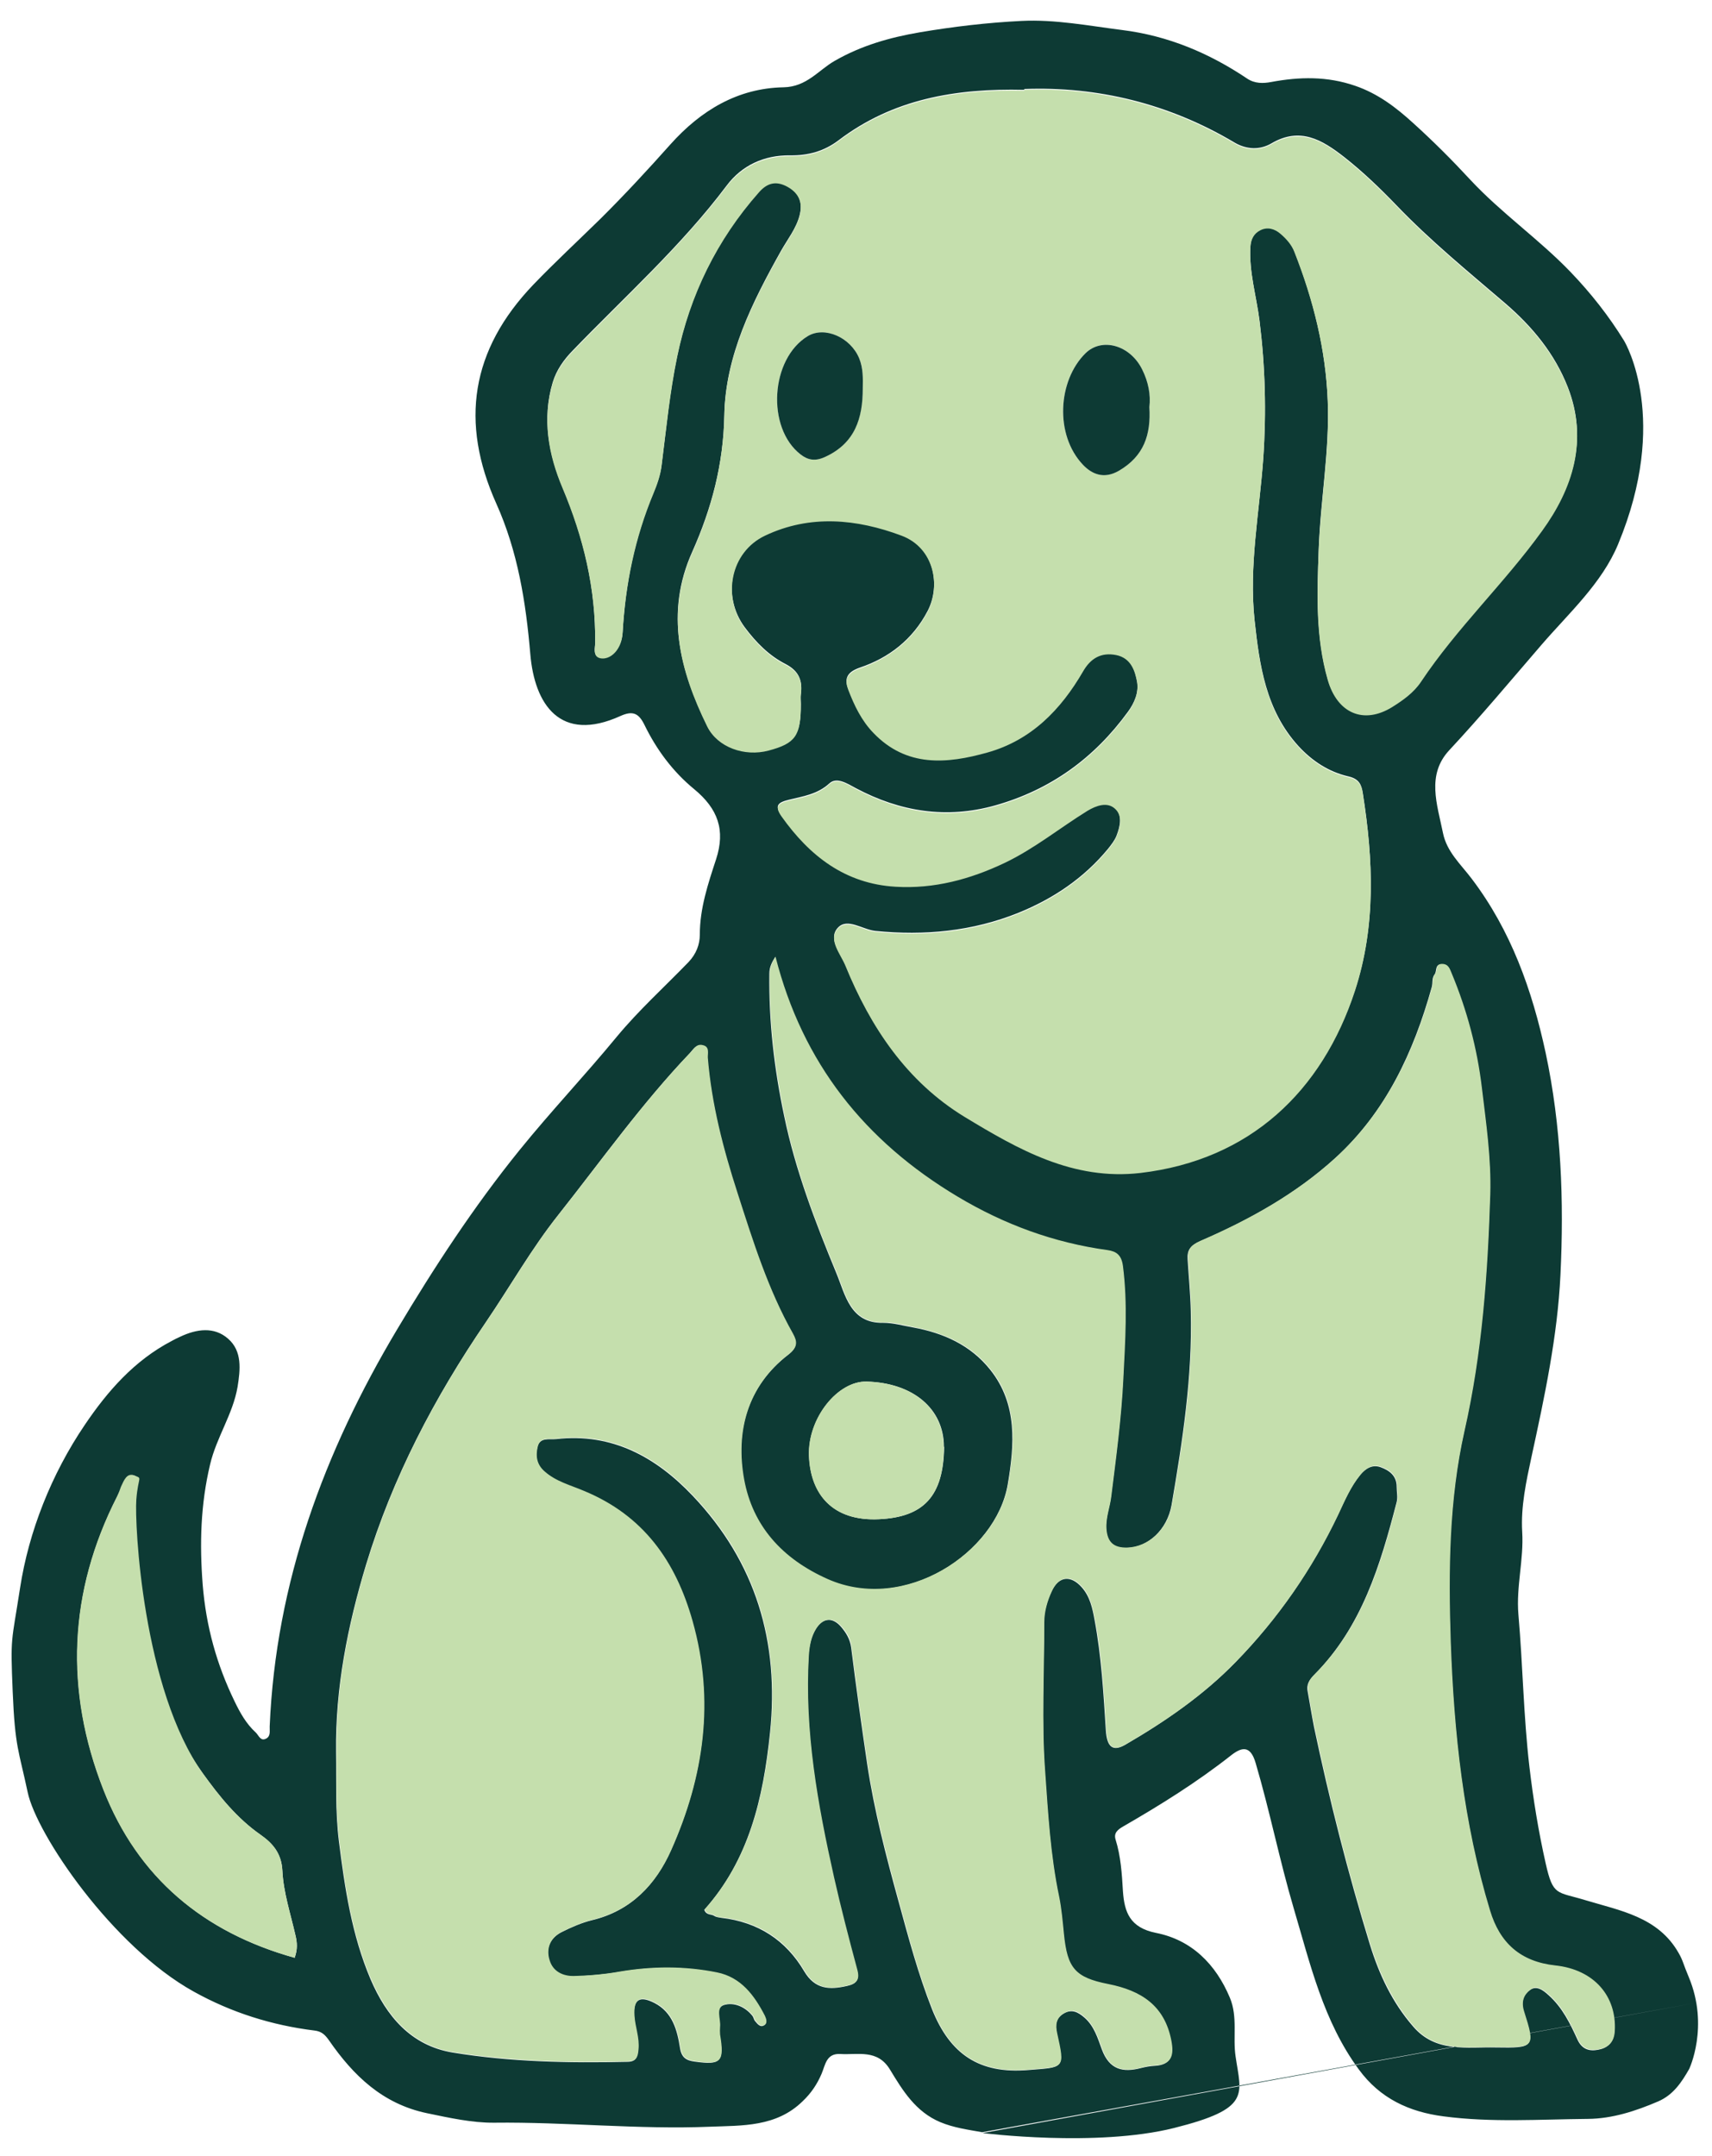<svg xmlns="http://www.w3.org/2000/svg" width="81" height="102" viewBox="0 0 81 102" fill="none">
  <path d="M80.14 94.77L46.47 100.87C45.8 100.75 45.12 100.66 44.48 100.39C43.32 99.9 42.71 98.9 42.11 97.91C41.52 96.93 40.6 97.22 39.76 97.17C39.09 97.13 39.05 97.69 38.87 98.11C38.66 98.6 38.38 99.02 37.98 99.4C36.73 100.63 35.11 100.55 33.6 100.61C30.2 100.75 26.79 100.38 23.38 100.42C22.34 100.43 21.26 100.19 20.2 99.97C18.1 99.53 16.72 98.19 15.57 96.53C15.38 96.26 15.22 96.1 14.88 96.06C12.86 95.81 10.95 95.21 9.17 94.22C5.32 92.09 1.73 86.78 1.31 84.79C0.89 82.8 0.71 82.69 0.6 80.02C0.49 77.35 0.54 77.78 0.95 75.12C1.36 72.46 2.43 69.74 4.01 67.41C5.09 65.81 6.36 64.36 8.12 63.44C8.25 63.37 8.38 63.3 8.52 63.24C9.3 62.87 10.13 62.75 10.79 63.33C11.47 63.92 11.37 64.8 11.24 65.61C11.02 66.9 10.24 68 9.94 69.28C9.49 71.17 9.44 73.03 9.59 74.97C9.75 76.94 10.25 78.74 11.1 80.49C11.36 81.03 11.65 81.55 12.1 81.96C12.24 82.09 12.32 82.39 12.59 82.25C12.82 82.13 12.75 81.88 12.76 81.67C13.05 74.86 15.33 68.69 18.79 62.89C20.55 59.94 22.42 57.08 24.58 54.41C26.06 52.58 27.68 50.87 29.17 49.06C30.22 47.79 31.44 46.69 32.58 45.51C32.94 45.13 33.11 44.68 33.11 44.22C33.11 42.97 33.5 41.81 33.88 40.65C34.33 39.27 33.97 38.26 32.84 37.33C31.83 36.5 31.06 35.46 30.49 34.29C30.22 33.74 29.94 33.61 29.36 33.87C26.5 35.17 25.29 33.32 25.09 30.94C24.88 28.48 24.5 26.09 23.48 23.82C21.76 19.98 22.27 16.56 25.24 13.46C26.27 12.39 27.35 11.39 28.41 10.35C29.55 9.22 30.65 8.03 31.72 6.83C33.16 5.22 34.91 4.17 37.07 4.13C38.17 4.11 38.72 3.32 39.49 2.88C40.76 2.15 42.11 1.77 43.51 1.53C45.1 1.26 46.72 1.07 48.33 0.99C49.92 0.91 51.51 1.22 53.09 1.42C55.26 1.69 57.21 2.51 59.01 3.72C59.37 3.96 59.77 3.95 60.14 3.88C61.48 3.63 62.79 3.6 64.12 4.06C65.2 4.43 66.06 5.09 66.87 5.83C67.81 6.68 68.7 7.57 69.56 8.5C71.03 10.08 72.81 11.31 74.31 12.87C75.27 13.87 76.12 14.95 76.84 16.12C76.93 16.27 79 19.86 76.56 25.74C75.79 27.6 74.23 29 72.92 30.52C71.48 32.19 70.07 33.88 68.57 35.49C67.48 36.66 68 38.06 68.27 39.4C68.45 40.3 69.11 40.88 69.63 41.57C71.49 44.02 72.49 46.84 73.13 49.81C73.87 53.28 74 56.8 73.83 60.31C73.69 63.22 73.08 66.07 72.46 68.92C72.21 70.08 71.95 71.27 72.02 72.47C72.1 73.78 71.73 75.05 71.84 76.37C72.05 78.77 72.08 81.17 72.36 83.57C72.54 85.11 72.79 86.64 73.13 88.15C73.48 89.71 73.65 89.48 75 89.89C76.65 90.39 78.45 90.68 79.42 92.39C79.63 92.75 79.64 92.92 79.9 93.53C80.88 95.87 79.92 97.88 79.92 97.88C79.56 98.51 79.17 99.1 78.46 99.41C77.39 99.87 76.28 100.23 75.13 100.24C72.86 100.26 70.57 100.42 68.3 100.12C66.67 99.91 65.29 99.27 64.29 97.9C62.61 95.62 61.99 92.91 61.21 90.28C60.54 88.01 60.08 85.68 59.41 83.41C59.16 82.54 58.74 82.66 58.26 83.03C56.65 84.3 54.92 85.38 53.15 86.4C52.87 86.56 52.69 86.72 52.78 87.02C53.03 87.82 53.08 88.64 53.13 89.48C53.2 90.45 53.45 91.19 54.69 91.44C56.37 91.77 57.52 92.91 58.19 94.51C58.57 95.42 58.32 96.37 58.46 97.29C58.72 99.09 59.22 99.75 55.55 100.67C51.88 101.59 46.49 100.91 46.49 100.91L80.14 94.77ZM36.69 45.25C36.51 45.54 36.4 45.76 36.4 46.06C36.37 48.33 36.63 50.57 37.1 52.79C37.63 55.36 38.57 57.81 39.57 60.23C39.99 61.24 40.22 62.61 41.78 62.58C42.28 62.58 42.74 62.72 43.21 62.8C44.63 63.06 45.92 63.63 46.85 64.8C48.16 66.44 47.99 68.38 47.68 70.22C47.13 73.47 42.78 76.34 39.14 74.72C36.98 73.76 35.59 72.2 35.19 70.01C34.78 67.76 35.33 65.6 37.29 64.09C37.73 63.75 37.71 63.49 37.5 63.11C36.32 61.01 35.62 58.74 34.88 56.47C34.21 54.38 33.65 52.26 33.47 50.06C33.45 49.84 33.56 49.53 33.22 49.46C32.92 49.4 32.8 49.65 32.64 49.82C30.36 52.21 28.45 54.9 26.41 57.48C25.14 59.08 24.13 60.87 22.98 62.56C20.55 66.12 18.57 69.9 17.32 74.02C16.45 76.9 15.86 79.85 15.9 82.89C15.92 84.28 15.86 85.67 16.03 87.07C16.31 89.31 16.64 91.53 17.53 93.63C18.28 95.38 19.44 96.77 21.41 97.1C24.14 97.55 26.91 97.6 29.67 97.54C30.09 97.54 30.15 97.34 30.19 96.98C30.24 96.42 30.02 95.91 30 95.37C29.96 94.58 30.27 94.4 30.97 94.76C31.82 95.2 32.04 96.04 32.17 96.87C32.24 97.35 32.48 97.48 32.87 97.53C34.11 97.7 34.26 97.55 34.05 96.27C34.03 96.15 34.03 96.03 34.05 95.9C34.09 95.53 33.82 94.98 34.26 94.85C34.73 94.71 35.27 94.94 35.61 95.38C35.66 95.45 35.67 95.56 35.73 95.62C35.84 95.75 35.98 95.94 36.17 95.8C36.3 95.71 36.25 95.53 36.17 95.38C35.68 94.41 35.04 93.55 33.91 93.33C32.39 93.02 30.85 93.03 29.3 93.29C28.59 93.41 27.86 93.47 27.14 93.5C26.63 93.52 26.16 93.29 25.99 92.77C25.8 92.18 26.02 91.68 26.58 91.4C27.04 91.17 27.52 90.96 28.01 90.84C29.85 90.4 31.02 89.16 31.74 87.54C33.29 84.06 33.81 80.46 32.75 76.71C31.95 73.87 30.42 71.71 27.61 70.55C26.98 70.29 26.29 70.12 25.75 69.63C25.38 69.3 25.32 68.9 25.42 68.47C25.54 67.97 25.98 68.12 26.32 68.08C28.97 67.78 31.04 68.94 32.77 70.76C35.76 73.91 36.88 77.67 36.43 81.98C36.11 85.07 35.44 87.98 33.32 90.35C33.42 90.62 33.66 90.54 33.8 90.64C33.89 90.7 34.03 90.71 34.14 90.73C35.86 90.93 37.18 91.78 38.05 93.26C38.56 94.12 39.25 94.14 40.08 93.95C40.53 93.85 40.67 93.66 40.54 93.19C40.15 91.74 39.77 90.29 39.44 88.82C38.67 85.37 38.04 81.91 38.25 78.35C38.28 77.89 38.36 77.45 38.6 77.06C38.94 76.52 39.4 76.5 39.8 76.97C40.02 77.23 40.21 77.52 40.27 77.93C40.5 79.78 40.76 81.62 41.03 83.46C41.36 85.65 41.92 87.8 42.51 89.94C42.98 91.66 43.44 93.39 44.1 95.06C44.95 97.18 46.33 98.12 48.64 97.93C50.35 97.79 50.37 97.9 50 96.21C49.91 95.81 49.95 95.48 50.32 95.26C50.7 95.03 51 95.18 51.31 95.45C51.77 95.85 51.94 96.43 52.13 96.95C52.49 97.92 53.13 98.06 54 97.83C54.2 97.78 54.42 97.74 54.62 97.73C55.43 97.69 55.53 97.22 55.4 96.55C55.08 94.9 53.98 94.18 52.42 93.88C50.83 93.57 50.49 93.11 50.32 91.52C50.26 90.92 50.21 90.31 50.09 89.73C49.69 87.78 49.57 85.78 49.43 83.81C49.27 81.48 49.4 79.12 49.39 76.77C49.39 76.25 49.53 75.75 49.75 75.29C50.08 74.57 50.65 74.5 51.17 75.08C51.57 75.52 51.69 76.09 51.79 76.65C52.11 78.37 52.21 80.11 52.32 81.85C52.37 82.65 52.65 82.88 53.24 82.54C55.13 81.44 56.93 80.2 58.45 78.64C60.45 76.59 62.06 74.26 63.3 71.67C63.61 71.01 63.89 70.34 64.36 69.77C64.61 69.47 64.93 69.27 65.32 69.41C65.73 69.56 66.08 69.81 66.08 70.33C66.08 70.57 66.14 70.83 66.08 71.06C65.31 74.03 64.44 76.95 62.19 79.22C61.96 79.45 61.8 79.68 61.87 80.02C61.97 80.58 62.06 81.14 62.17 81.7C62.9 85.16 63.77 88.59 64.81 91.98C65.25 93.41 65.87 94.73 66.86 95.87C67.93 97.12 69.39 96.83 70.76 96.86C72.59 96.89 72.63 96.86 72.09 95.17C71.94 94.68 72.09 94.37 72.38 94.15C72.69 93.91 73.01 94.15 73.27 94.39C73.92 94.97 74.29 95.73 74.64 96.5C74.85 96.95 75.2 97.05 75.61 96.97C76.05 96.89 76.34 96.65 76.38 96.11C76.48 94.48 75.42 93.2 73.57 93C71.91 92.82 70.94 91.93 70.48 90.4C69.23 86.25 68.77 81.98 68.62 77.67C68.5 74.33 68.54 70.97 69.27 67.72C70.1 64.01 70.37 60.28 70.49 56.52C70.54 54.82 70.29 53.14 70.09 51.46C69.87 49.62 69.39 47.81 68.67 46.08C68.57 45.84 68.51 45.61 68.2 45.62C67.88 45.62 67.99 45.94 67.88 46.09C67.73 46.28 67.8 46.5 67.74 46.7C66.88 49.78 65.56 52.62 63.16 54.8C61.29 56.5 59.09 57.72 56.78 58.72C56.32 58.92 56.16 59.14 56.19 59.58C56.24 60.4 56.32 61.21 56.34 62.03C56.42 65.12 55.95 68.17 55.43 71.2C55.22 72.38 54.31 73.2 53.32 73.23C52.69 73.25 52.38 72.99 52.33 72.33C52.3 71.8 52.5 71.32 52.56 70.81C52.79 68.96 53.04 67.12 53.13 65.24C53.21 63.45 53.33 61.69 53.11 59.91C53.04 59.38 52.8 59.22 52.39 59.16C49.84 58.81 47.5 57.95 45.29 56.63C40.89 54.01 37.94 50.32 36.67 45.27L36.69 45.25ZM48.46 4.25C45.17 4.17 42.22 4.7 39.67 6.64C38.98 7.16 38.23 7.36 37.39 7.35C36.15 7.33 35.09 7.83 34.38 8.78C32.23 11.64 29.57 14.02 27.1 16.58C26.67 17.02 26.33 17.5 26.15 18.09C25.64 19.8 25.96 21.48 26.61 23.04C27.61 25.41 28.19 27.83 28.16 30.4C28.16 30.64 28.03 31.02 28.4 31.1C28.7 31.16 28.99 30.99 29.18 30.73C29.36 30.48 29.44 30.2 29.46 29.88C29.59 27.61 30.03 25.41 30.92 23.3C31.09 22.89 31.24 22.47 31.3 22.01C31.52 20.28 31.68 18.54 32.04 16.84C32.64 13.93 33.92 11.32 35.9 9.07C36.29 8.63 36.7 8.48 37.26 8.8C37.85 9.13 37.98 9.61 37.83 10.19C37.67 10.81 37.26 11.32 36.95 11.87C35.59 14.3 34.32 16.82 34.27 19.64C34.23 21.94 33.67 24.05 32.75 26.11C31.46 28.98 32.16 31.69 33.46 34.33C33.95 35.33 35.23 35.78 36.36 35.47C37.64 35.13 37.89 34.76 37.89 33.29C37.89 33.14 37.87 32.98 37.89 32.83C37.98 32.19 37.79 31.74 37.18 31.42C36.39 31.02 35.78 30.4 35.24 29.68C34.14 28.2 34.54 26.08 36.2 25.3C38.33 24.3 40.54 24.52 42.65 25.3C44.21 25.88 44.52 27.69 43.89 28.9C43.18 30.26 42.05 31.12 40.69 31.58C39.99 31.82 39.97 32.17 40.14 32.61C40.42 33.33 40.77 34.04 41.32 34.63C42.89 36.28 44.8 36.1 46.72 35.56C48.79 34.98 50.19 33.54 51.24 31.73C51.61 31.1 52.1 30.81 52.81 30.95C53.5 31.08 53.7 31.68 53.8 32.24C53.89 32.75 53.67 33.26 53.36 33.68C51.77 35.86 49.71 37.36 47.09 38.1C44.78 38.75 42.59 38.4 40.5 37.29C40.09 37.07 39.59 36.74 39.24 37.06C38.67 37.58 37.99 37.67 37.34 37.83C36.8 37.96 36.63 38.11 36.98 38.59C38.31 40.46 39.99 41.77 42.37 41.91C44.19 42.02 45.9 41.56 47.54 40.78C48.94 40.11 50.15 39.14 51.45 38.32C51.87 38.06 52.37 37.9 52.73 38.2C53.13 38.53 53 39.09 52.82 39.55C52.73 39.77 52.57 39.97 52.42 40.16C51.28 41.54 49.84 42.51 48.19 43.18C46.01 44.06 43.74 44.27 41.42 44.04C40.81 43.98 40.09 43.4 39.64 43.89C39.16 44.41 39.77 45.09 40 45.65C41.19 48.57 42.9 51.13 45.64 52.8C48.18 54.35 50.77 55.83 53.96 55.45C59.13 54.85 62.55 51.6 64.11 46.83C65.11 43.76 64.97 40.66 64.48 37.53C64.42 37.14 64.32 36.85 63.8 36.73C62.88 36.52 62.09 36.01 61.43 35.29C59.89 33.6 59.59 31.47 59.36 29.35C59.08 26.77 59.59 24.21 59.77 21.65C59.92 19.46 59.86 17.31 59.59 15.15C59.44 13.99 59.09 12.85 59.16 11.66C59.18 11.28 59.33 11 59.64 10.85C59.96 10.69 60.3 10.78 60.58 11.02C60.86 11.26 61.11 11.54 61.24 11.88C62.13 14.16 62.73 16.52 62.82 18.97C62.91 21.33 62.47 23.67 62.39 26.03C62.32 28.09 62.25 30.12 62.82 32.13C63.27 33.7 64.51 34.26 65.87 33.41C66.39 33.09 66.9 32.72 67.23 32.22C68.93 29.67 71.18 27.55 72.96 25.08C74.4 23.08 75.15 20.81 74.18 18.32C73.56 16.73 72.5 15.45 71.22 14.35C69.47 12.85 67.68 11.39 66.08 9.72C65.3 8.91 64.49 8.13 63.6 7.43C62.55 6.61 61.51 5.99 60.16 6.78C59.6 7.11 58.97 7.07 58.42 6.75C55.3 4.89 51.91 4.08 48.46 4.21V4.25ZM13.94 92.62C14.09 92.21 14.06 91.9 13.98 91.56C13.75 90.54 13.41 89.53 13.36 88.5C13.32 87.66 12.88 87.19 12.33 86.8C11.21 86.02 10.37 84.97 9.6 83.9C6.75 79.93 6.13 75.38 6.38 70.65C6.4 70.35 6.77 69.96 6.35 69.8C6.02 69.68 5.98 70.2 5.77 70.4C5.67 70.5 5.61 70.65 5.55 70.79C3.24 75.32 3.06 79.97 4.9 84.67C6.54 88.83 9.63 91.42 13.95 92.62H13.94ZM44.66 68.45C44.66 66.65 43.21 65.42 41.01 65.36C39.65 65.32 38.21 67.08 38.28 68.87C38.34 70.67 39.38 71.98 41.6 71.87C43.7 71.77 44.64 70.78 44.67 68.45H44.66Z" fill="#0D3A34"/>
  <path d="M36.69 45.25C37.97 50.29 40.91 53.98 45.31 56.61C47.52 57.93 49.86 58.79 52.41 59.14C52.81 59.2 53.06 59.36 53.13 59.89C53.36 61.67 53.24 63.44 53.15 65.22C53.06 67.09 52.81 68.94 52.58 70.79C52.52 71.3 52.32 71.77 52.35 72.31C52.39 72.97 52.71 73.23 53.34 73.21C54.34 73.18 55.25 72.36 55.45 71.18C55.98 68.15 56.44 65.1 56.36 62.01C56.34 61.19 56.26 60.38 56.21 59.56C56.18 59.12 56.33 58.91 56.8 58.7C59.11 57.7 61.31 56.48 63.18 54.78C65.58 52.59 66.91 49.76 67.76 46.68C67.81 46.48 67.76 46.26 67.9 46.07C68.02 45.92 67.9 45.61 68.22 45.6C68.53 45.6 68.59 45.82 68.69 46.06C69.41 47.79 69.89 49.6 70.11 51.44C70.31 53.11 70.56 54.8 70.51 56.5C70.39 60.27 70.13 64 69.29 67.7C68.56 70.95 68.53 74.31 68.64 77.65C68.79 81.96 69.24 86.23 70.5 90.38C70.96 91.91 71.93 92.8 73.59 92.98C75.44 93.18 76.5 94.45 76.4 96.09C76.37 96.63 76.08 96.86 75.63 96.95C75.22 97.02 74.87 96.93 74.66 96.48C74.31 95.71 73.94 94.95 73.29 94.37C73.03 94.14 72.71 93.89 72.4 94.13C72.11 94.36 71.96 94.67 72.11 95.15C72.65 96.85 72.61 96.87 70.78 96.84C69.41 96.82 67.95 97.1 66.88 95.85C65.9 94.71 65.27 93.38 64.83 91.96C63.79 88.58 62.92 85.15 62.19 81.68C62.07 81.12 61.99 80.56 61.89 80C61.83 79.66 61.98 79.43 62.21 79.2C64.46 76.94 65.34 74.01 66.1 71.04C66.16 70.81 66.1 70.55 66.1 70.31C66.1 69.79 65.75 69.54 65.34 69.39C64.95 69.25 64.63 69.45 64.38 69.75C63.91 70.32 63.63 70.99 63.32 71.65C62.09 74.24 60.47 76.57 58.47 78.62C56.95 80.18 55.15 81.43 53.26 82.52C52.66 82.87 52.39 82.64 52.34 81.83C52.23 80.09 52.14 78.34 51.81 76.63C51.7 76.07 51.59 75.5 51.19 75.06C50.67 74.48 50.1 74.55 49.77 75.27C49.56 75.73 49.41 76.22 49.41 76.75C49.41 79.1 49.28 81.45 49.45 83.79C49.59 85.76 49.7 87.76 50.11 89.71C50.23 90.3 50.28 90.9 50.34 91.5C50.5 93.09 50.85 93.55 52.44 93.86C54 94.17 55.1 94.88 55.42 96.53C55.55 97.21 55.46 97.67 54.64 97.71C54.43 97.71 54.22 97.76 54.02 97.81C53.15 98.04 52.5 97.91 52.15 96.93C51.96 96.41 51.79 95.84 51.33 95.43C51.03 95.16 50.73 95.01 50.34 95.24C49.97 95.46 49.93 95.79 50.02 96.19C50.39 97.88 50.38 97.77 48.66 97.91C46.35 98.1 44.96 97.17 44.12 95.04C43.45 93.37 43 91.64 42.53 89.92C41.94 87.78 41.38 85.63 41.05 83.44C40.78 81.6 40.52 79.76 40.29 77.91C40.24 77.5 40.05 77.21 39.82 76.95C39.42 76.49 38.96 76.51 38.62 77.04C38.38 77.42 38.3 77.86 38.27 78.33C38.06 81.89 38.69 85.36 39.46 88.8C39.79 90.26 40.17 91.72 40.56 93.17C40.69 93.64 40.55 93.83 40.1 93.93C39.27 94.12 38.58 94.11 38.07 93.24C37.2 91.76 35.89 90.91 34.16 90.71C34.04 90.7 33.91 90.69 33.82 90.62C33.68 90.52 33.44 90.6 33.34 90.33C35.46 87.96 36.13 85.05 36.45 81.96C36.9 77.65 35.78 73.88 32.79 70.74C31.06 68.92 28.99 67.75 26.34 68.06C25.99 68.1 25.55 67.95 25.44 68.45C25.34 68.88 25.39 69.28 25.77 69.61C26.31 70.09 27 70.26 27.63 70.53C30.44 71.69 31.97 73.85 32.77 76.69C33.83 80.45 33.31 84.04 31.76 87.52C31.04 89.14 29.87 90.38 28.03 90.82C27.54 90.94 27.06 91.15 26.6 91.38C26.04 91.66 25.82 92.17 26.01 92.75C26.17 93.27 26.64 93.49 27.16 93.48C27.88 93.46 28.61 93.4 29.32 93.27C30.86 93.01 32.4 93 33.93 93.31C35.06 93.54 35.69 94.39 36.19 95.36C36.26 95.51 36.31 95.69 36.19 95.78C36 95.92 35.86 95.73 35.75 95.6C35.69 95.54 35.69 95.43 35.63 95.36C35.28 94.92 34.75 94.69 34.28 94.83C33.84 94.96 34.11 95.51 34.07 95.88C34.06 96 34.06 96.13 34.07 96.25C34.28 97.53 34.13 97.69 32.89 97.51C32.5 97.46 32.26 97.33 32.19 96.85C32.06 96.02 31.84 95.18 30.99 94.74C30.28 94.37 29.97 94.56 30.02 95.35C30.05 95.89 30.27 96.4 30.21 96.96C30.18 97.32 30.11 97.51 29.69 97.52C26.92 97.58 24.16 97.52 21.43 97.08C19.46 96.75 18.3 95.36 17.55 93.61C16.66 91.52 16.33 89.3 16.05 87.05C15.87 85.65 15.93 84.26 15.92 82.87C15.88 79.84 16.47 76.89 17.34 74C18.59 69.88 20.57 66.1 23 62.54C24.15 60.85 25.16 59.06 26.43 57.46C28.48 54.88 30.38 52.19 32.66 49.8C32.83 49.63 32.95 49.37 33.24 49.44C33.59 49.51 33.48 49.82 33.49 50.04C33.67 52.24 34.22 54.35 34.9 56.45C35.63 58.72 36.34 61 37.52 63.09C37.73 63.47 37.75 63.73 37.31 64.07C35.35 65.58 34.8 67.74 35.21 69.99C35.61 72.18 37 73.74 39.16 74.7C42.8 76.32 47.15 73.45 47.7 70.2C48.01 68.35 48.18 66.42 46.87 64.78C45.94 63.61 44.65 63.05 43.23 62.78C42.76 62.69 42.3 62.55 41.8 62.56C40.24 62.59 40.01 61.22 39.59 60.21C38.58 57.8 37.65 55.34 37.12 52.77C36.66 50.55 36.39 48.31 36.42 46.04C36.42 45.75 36.54 45.52 36.71 45.23L36.69 45.25Z" fill="#C5DFAD"/>
  <path d="M48.46 4.25C51.91 4.12 55.29 4.93 58.42 6.79C58.96 7.11 59.6 7.15 60.16 6.82C61.52 6.03 62.56 6.65 63.6 7.47C64.49 8.17 65.3 8.95 66.08 9.76C67.68 11.43 69.47 12.89 71.22 14.39C72.5 15.49 73.56 16.77 74.18 18.36C75.15 20.85 74.41 23.12 72.96 25.12C71.18 27.59 68.93 29.71 67.23 32.26C66.89 32.77 66.38 33.13 65.87 33.45C64.51 34.29 63.27 33.74 62.82 32.17C62.24 30.16 62.31 28.12 62.39 26.07C62.48 23.71 62.91 21.37 62.82 19.01C62.73 16.56 62.14 14.2 61.24 11.92C61.11 11.58 60.86 11.3 60.58 11.06C60.3 10.82 59.97 10.73 59.64 10.89C59.33 11.04 59.18 11.32 59.16 11.7C59.09 12.89 59.45 14.03 59.59 15.19C59.86 17.35 59.92 19.5 59.77 21.69C59.59 24.25 59.08 26.81 59.36 29.39C59.59 31.51 59.88 33.64 61.43 35.33C62.09 36.05 62.88 36.56 63.8 36.77C64.32 36.89 64.42 37.18 64.48 37.57C64.97 40.69 65.11 43.8 64.11 46.87C62.55 51.64 59.13 54.88 53.96 55.49C50.77 55.86 48.18 54.38 45.64 52.84C42.9 51.17 41.19 48.6 40 45.69C39.77 45.13 39.16 44.45 39.64 43.93C40.09 43.44 40.81 44.02 41.42 44.08C43.74 44.31 46.01 44.1 48.19 43.22C49.84 42.55 51.28 41.58 52.42 40.2C52.57 40.01 52.73 39.81 52.82 39.59C53.01 39.13 53.13 38.57 52.73 38.24C52.38 37.94 51.88 38.1 51.45 38.36C50.14 39.17 48.94 40.15 47.54 40.82C45.9 41.6 44.19 42.06 42.37 41.95C39.99 41.81 38.31 40.5 36.98 38.63C36.64 38.15 36.81 38 37.34 37.87C38 37.71 38.68 37.62 39.24 37.1C39.59 36.78 40.09 37.1 40.5 37.33C42.59 38.44 44.78 38.79 47.09 38.14C49.71 37.4 51.77 35.9 53.36 33.72C53.66 33.31 53.88 32.79 53.8 32.28C53.7 31.72 53.5 31.13 52.81 30.99C52.1 30.85 51.6 31.14 51.24 31.77C50.19 33.58 48.79 35.02 46.72 35.6C44.8 36.14 42.89 36.31 41.32 34.67C40.76 34.09 40.42 33.38 40.14 32.65C39.97 32.22 40 31.86 40.69 31.62C42.05 31.15 43.18 30.3 43.89 28.94C44.52 27.73 44.21 25.92 42.65 25.34C40.54 24.55 38.33 24.33 36.2 25.34C34.55 26.12 34.15 28.25 35.24 29.72C35.78 30.44 36.39 31.06 37.18 31.46C37.8 31.78 37.98 32.23 37.89 32.87C37.87 33.02 37.89 33.17 37.89 33.33C37.89 34.81 37.64 35.17 36.36 35.51C35.23 35.81 33.95 35.36 33.46 34.37C32.16 31.73 31.47 29.02 32.75 26.15C33.67 24.09 34.22 21.99 34.27 19.68C34.32 16.86 35.59 14.34 36.95 11.91C37.26 11.36 37.66 10.85 37.83 10.23C37.98 9.65 37.85 9.17 37.26 8.84C36.7 8.53 36.28 8.67 35.9 9.11C33.92 11.35 32.64 13.97 32.04 16.88C31.69 18.58 31.52 20.32 31.3 22.05C31.24 22.51 31.09 22.93 30.92 23.34C30.04 25.45 29.59 27.65 29.46 29.92C29.44 30.24 29.36 30.52 29.18 30.77C28.99 31.03 28.7 31.2 28.4 31.14C28.04 31.06 28.16 30.69 28.16 30.44C28.19 27.87 27.61 25.45 26.61 23.08C25.95 21.52 25.64 19.84 26.15 18.13C26.33 17.54 26.67 17.06 27.1 16.62C29.57 14.06 32.22 11.68 34.38 8.82C35.09 7.88 36.15 7.37 37.39 7.39C38.23 7.4 38.98 7.2 39.67 6.68C42.22 4.74 45.17 4.21 48.46 4.29V4.25ZM54.38 19.26C54.45 18.67 54.33 18.06 54.04 17.48C53.48 16.34 52.15 15.93 51.36 16.71C50.05 18 49.89 20.57 51.24 21.99C51.65 22.42 52.22 22.69 52.94 22.27C54.12 21.58 54.46 20.57 54.38 19.26ZM40.82 18.38C40.82 17.89 40.84 17.42 40.65 16.95C40.24 15.96 39.02 15.42 38.22 15.9C36.45 16.97 36.25 20.24 37.88 21.5C38.23 21.77 38.57 21.83 39.03 21.62C40.46 20.97 40.81 19.78 40.82 18.38Z" fill="#C5DFAD"/>
  <path d="M13.94 92.62C9.62 91.41 6.52 88.83 4.89 84.67C3.05 79.98 3.23 75.32 5.54 70.79C5.61 70.66 5.67 70.48 5.72 70.34C5.87 70.01 6.01 69.67 6.34 69.8C6.77 69.96 6.54 69.8 6.45 70.94C6.36 72.08 6.75 79.92 9.6 83.9C10.37 84.97 11.21 86.02 12.33 86.8C12.89 87.19 13.32 87.66 13.36 88.5C13.41 89.53 13.75 90.55 13.98 91.56C14.06 91.89 14.08 92.21 13.94 92.62Z" fill="#C5DFAD"/>
  <path d="M44.66 68.45C44.64 70.78 43.7 71.77 41.59 71.87C39.37 71.98 38.34 70.67 38.27 68.87C38.21 67.08 39.64 65.32 41 65.36C43.2 65.42 44.64 66.65 44.65 68.45H44.66Z" fill="#C5DFAD"/>
  <path d="M54.38 19.26C54.46 20.57 54.12 21.58 52.94 22.27C52.22 22.69 51.65 22.42 51.24 21.99C49.89 20.57 50.05 18 51.36 16.71C52.15 15.94 53.48 16.34 54.04 17.48C54.33 18.06 54.45 18.67 54.38 19.26Z" fill="#0D3A34"/>
  <path d="M40.82 18.38C40.82 19.78 40.46 20.97 39.03 21.62C38.57 21.83 38.23 21.77 37.88 21.5C36.25 20.24 36.45 16.97 38.22 15.9C39.02 15.42 40.24 15.96 40.65 16.95C40.84 17.42 40.83 17.89 40.82 18.38Z" fill="#0D3A34"/>
</svg>
